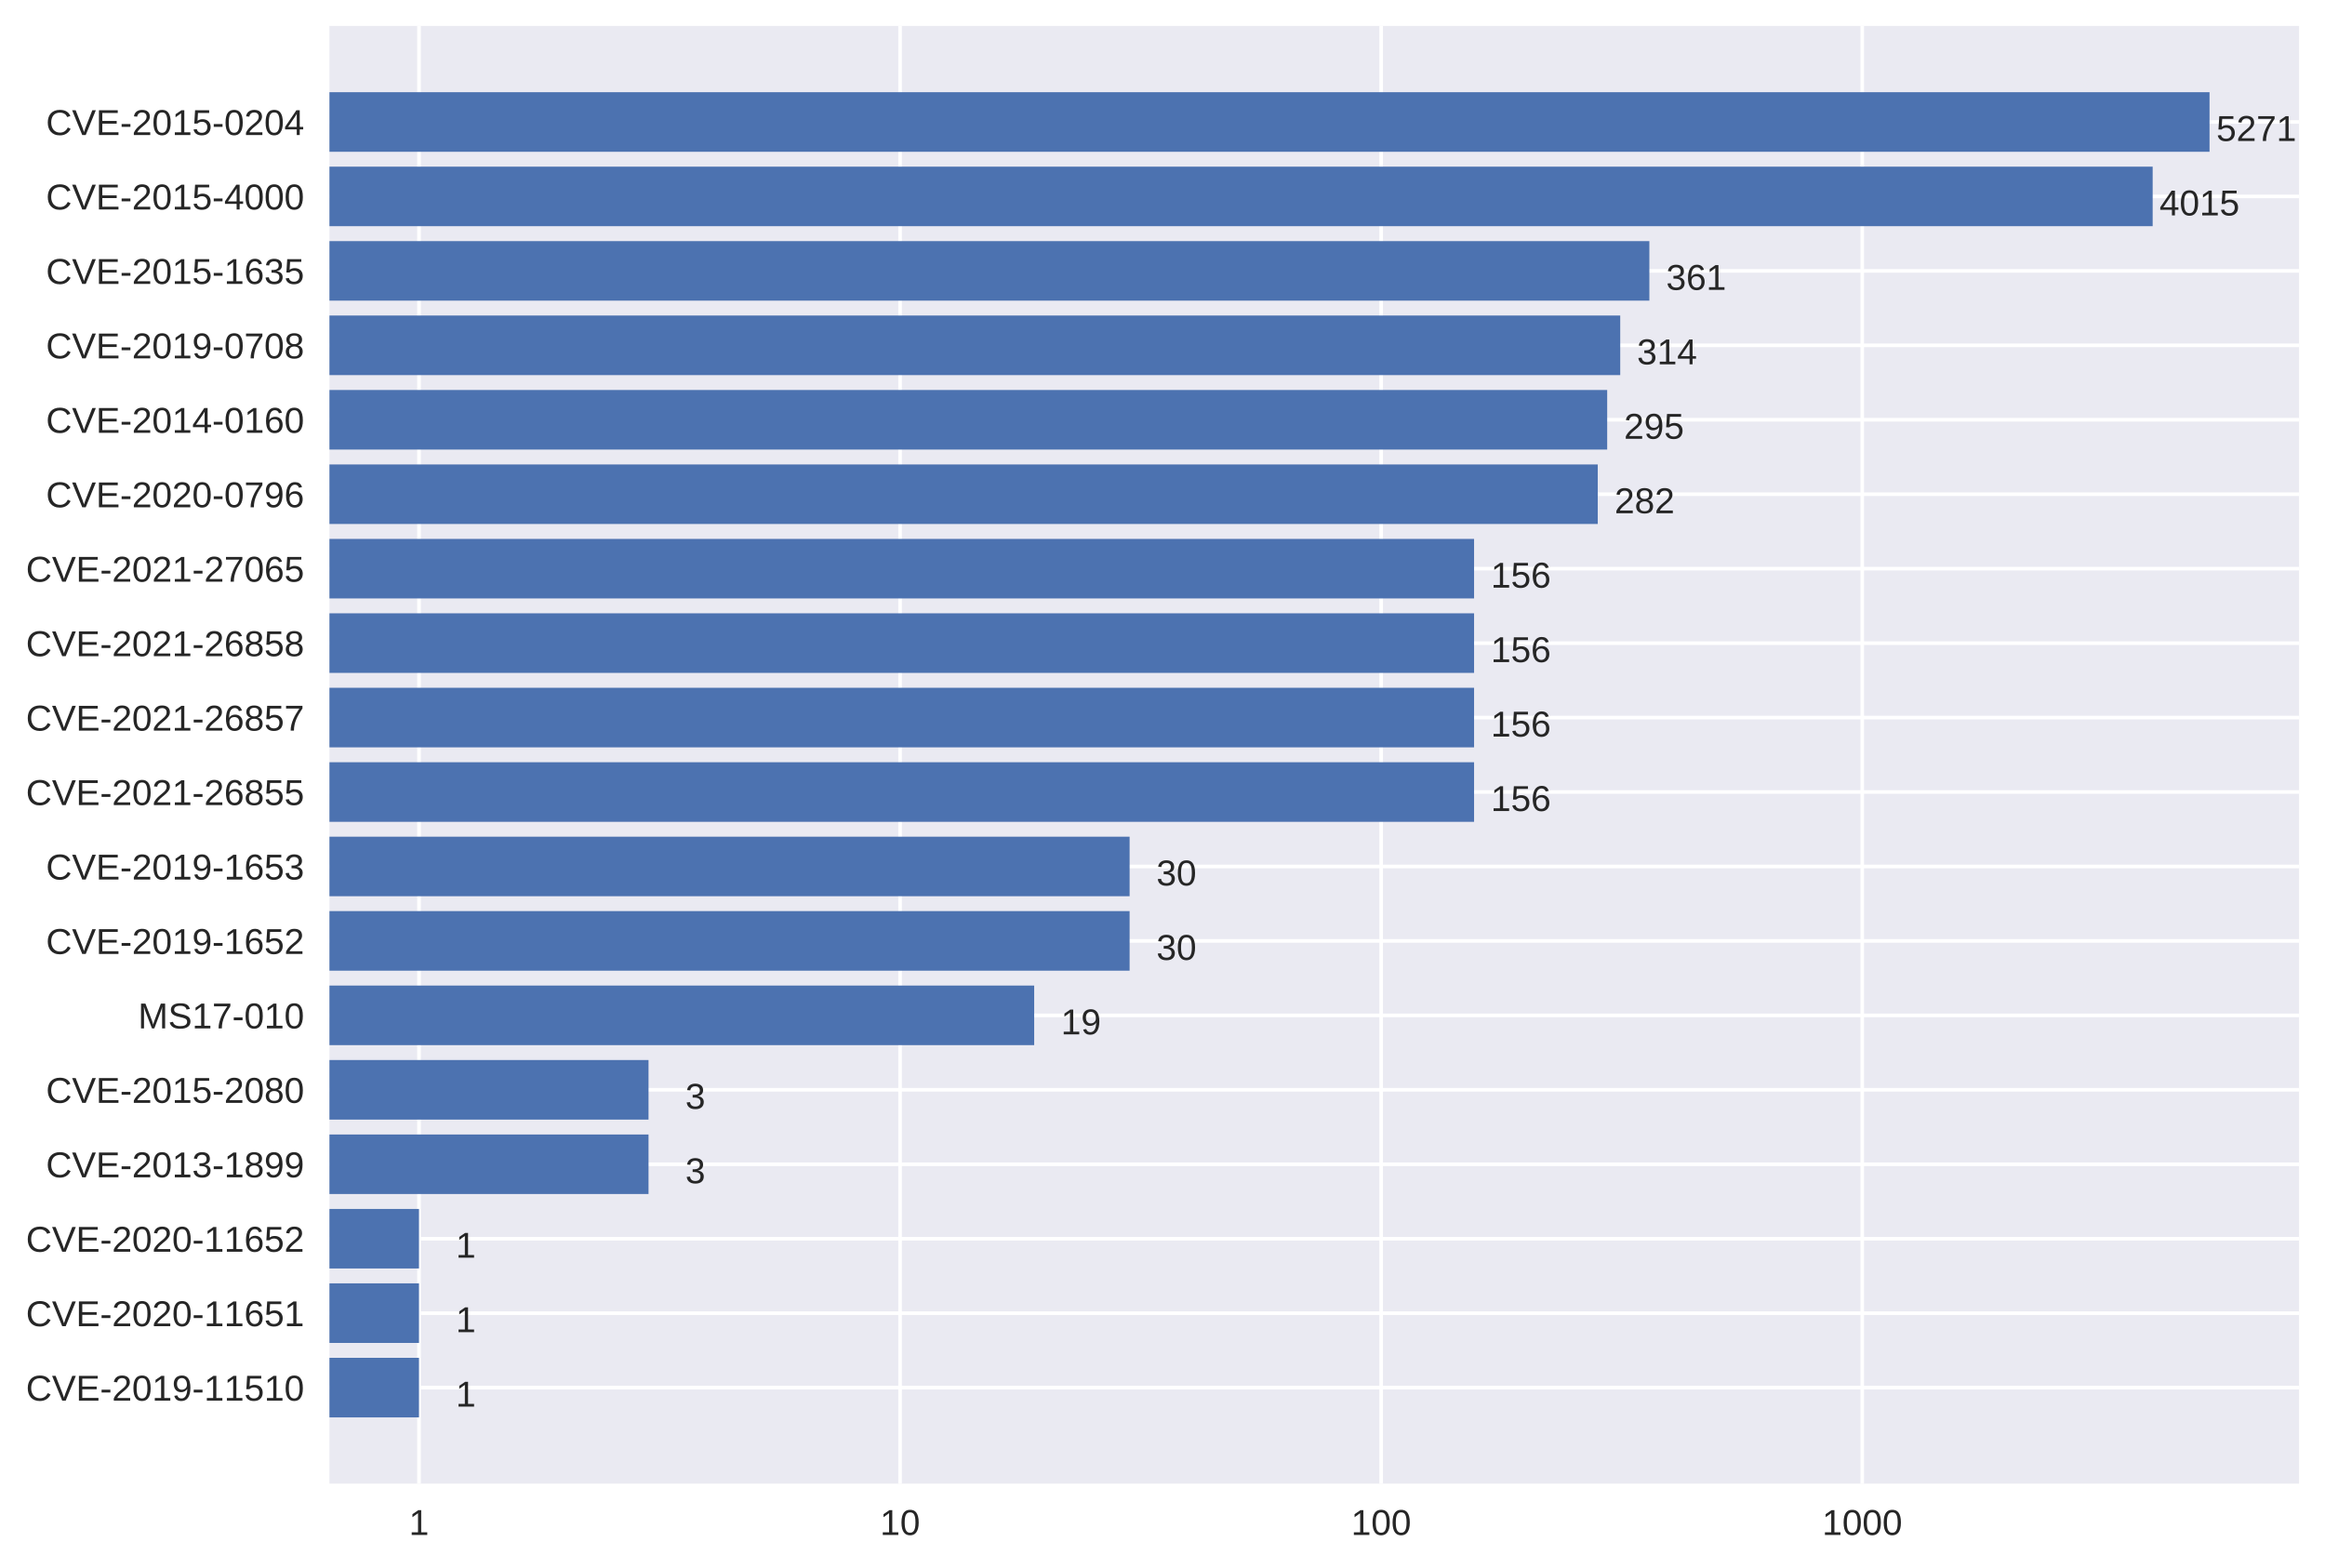 <?xml version="1.0" encoding="utf-8" standalone="no"?>
<!DOCTYPE svg PUBLIC "-//W3C//DTD SVG 1.1//EN"
  "http://www.w3.org/Graphics/SVG/1.1/DTD/svg11.dtd">
<!-- Created with matplotlib (https://matplotlib.org/) -->
<svg height="435.434pt" version="1.1" viewBox="0 0 645.51 435.434" width="645.51pt" xmlns="http://www.w3.org/2000/svg" xmlns:xlink="http://www.w3.org/1999/xlink">
 <defs>
  <style type="text/css">
*{stroke-linecap:butt;stroke-linejoin:round;}
  </style>
 </defs>
 <g id="figure_1">
  <g id="patch_1">
   <path d="M 0 435.434 
L 645.51 435.434 
L 645.51 0 
L 0 0 
z
" style="fill:#ffffff;"/>
  </g>
  <g id="axes_1">
   <g id="patch_2">
    <path d="M 91.47 411.912 
L 638.31 411.912 
L 638.31 7.2 
L 91.47 7.2 
z
" style="fill:#eaeaf2;"/>
   </g>
   <g id="matplotlib.axis_1">
    <g id="xtick_1">
     <g id="line2d_1">
      <path clip-path="url(#p247d344009)" d="M 116.327 411.912 
L 116.327 7.2 
" style="fill:none;stroke:#ffffff;stroke-linecap:round;"/>
     </g>
     <g id="line2d_2"/>
     <g id="text_1">
      <!-- 1 -->
      <defs>
       <path d="M 7.625 0 
L 7.625 7.469 
L 25.141 7.469 
L 25.141 60.406 
L 9.625 49.312 
L 9.625 57.625 
L 25.875 68.797 
L 33.984 68.797 
L 33.984 7.469 
L 50.734 7.469 
L 50.734 0 
z
" id="LiberationSans-49"/>
      </defs>
      <g style="fill:#262626;" transform="translate(113.546 426.159)scale(0.1 -0.1)">
       <use xlink:href="#LiberationSans-49"/>
      </g>
     </g>
    </g>
    <g id="xtick_2">
     <g id="line2d_3">
      <path clip-path="url(#p247d344009)" d="M 249.895 411.912 
L 249.895 7.2 
" style="fill:none;stroke:#ffffff;stroke-linecap:round;"/>
     </g>
     <g id="line2d_4"/>
     <g id="text_2">
      <!-- 10 -->
      <defs>
       <path d="M 51.703 34.422 
Q 51.703 24.516 49.828 17.75 
Q 47.953 10.984 44.703 6.812 
Q 41.453 2.641 37.062 0.828 
Q 32.672 -0.984 27.688 -0.984 
Q 22.656 -0.984 18.312 0.828 
Q 13.969 2.641 10.766 6.781 
Q 7.562 10.938 5.734 17.703 
Q 3.906 24.469 3.906 34.422 
Q 3.906 44.828 5.734 51.641 
Q 7.562 58.453 10.781 62.5 
Q 14.016 66.547 18.406 68.188 
Q 22.797 69.828 27.984 69.828 
Q 32.906 69.828 37.219 68.188 
Q 41.547 66.547 44.766 62.5 
Q 48 58.453 49.844 51.641 
Q 51.703 44.828 51.703 34.422 
z
M 42.781 34.422 
Q 42.781 42.625 41.797 48.062 
Q 40.828 53.516 38.922 56.766 
Q 37.016 60.016 34.25 61.359 
Q 31.5 62.703 27.984 62.703 
Q 24.266 62.703 21.438 61.328 
Q 18.609 59.969 16.672 56.719 
Q 14.75 53.469 13.766 48.016 
Q 12.797 42.578 12.797 34.422 
Q 12.797 26.516 13.797 21.094 
Q 14.797 15.672 16.719 12.375 
Q 18.656 9.078 21.438 7.641 
Q 24.219 6.203 27.781 6.203 
Q 31.25 6.203 34.031 7.641 
Q 36.812 9.078 38.734 12.375 
Q 40.672 15.672 41.719 21.094 
Q 42.781 26.516 42.781 34.422 
z
" id="LiberationSans-48"/>
      </defs>
      <g style="fill:#262626;" transform="translate(244.334 426.159)scale(0.1 -0.1)">
       <use xlink:href="#LiberationSans-49"/>
       <use x="55.615" xlink:href="#LiberationSans-48"/>
      </g>
     </g>
    </g>
    <g id="xtick_3">
     <g id="line2d_5">
      <path clip-path="url(#p247d344009)" d="M 383.463 411.912 
L 383.463 7.2 
" style="fill:none;stroke:#ffffff;stroke-linecap:round;"/>
     </g>
     <g id="line2d_6"/>
     <g id="text_3">
      <!-- 100 -->
      <g style="fill:#262626;" transform="translate(375.122 426.159)scale(0.1 -0.1)">
       <use xlink:href="#LiberationSans-49"/>
       <use x="55.615" xlink:href="#LiberationSans-48"/>
       <use x="111.23" xlink:href="#LiberationSans-48"/>
      </g>
     </g>
    </g>
    <g id="xtick_4">
     <g id="line2d_7">
      <path clip-path="url(#p247d344009)" d="M 517.032 411.912 
L 517.032 7.2 
" style="fill:none;stroke:#ffffff;stroke-linecap:round;"/>
     </g>
     <g id="line2d_8"/>
     <g id="text_4">
      <!-- 1000 -->
      <g style="fill:#262626;" transform="translate(505.91 426.159)scale(0.1 -0.1)">
       <use xlink:href="#LiberationSans-49"/>
       <use x="55.615" xlink:href="#LiberationSans-48"/>
       <use x="111.23" xlink:href="#LiberationSans-48"/>
       <use x="166.846" xlink:href="#LiberationSans-48"/>
      </g>
     </g>
    </g>
    <g id="xtick_5">
     <g id="line2d_9"/>
    </g>
    <g id="xtick_6">
     <g id="line2d_10"/>
    </g>
    <g id="xtick_7">
     <g id="line2d_11"/>
    </g>
    <g id="xtick_8">
     <g id="line2d_12"/>
    </g>
    <g id="xtick_9">
     <g id="line2d_13"/>
    </g>
    <g id="xtick_10">
     <g id="line2d_14"/>
    </g>
    <g id="xtick_11">
     <g id="line2d_15"/>
    </g>
    <g id="xtick_12">
     <g id="line2d_16"/>
    </g>
    <g id="xtick_13">
     <g id="line2d_17"/>
    </g>
    <g id="xtick_14">
     <g id="line2d_18"/>
    </g>
    <g id="xtick_15">
     <g id="line2d_19"/>
    </g>
    <g id="xtick_16">
     <g id="line2d_20"/>
    </g>
    <g id="xtick_17">
     <g id="line2d_21"/>
    </g>
    <g id="xtick_18">
     <g id="line2d_22"/>
    </g>
    <g id="xtick_19">
     <g id="line2d_23"/>
    </g>
    <g id="xtick_20">
     <g id="line2d_24"/>
    </g>
    <g id="xtick_21">
     <g id="line2d_25"/>
    </g>
    <g id="xtick_22">
     <g id="line2d_26"/>
    </g>
    <g id="xtick_23">
     <g id="line2d_27"/>
    </g>
    <g id="xtick_24">
     <g id="line2d_28"/>
    </g>
    <g id="xtick_25">
     <g id="line2d_29"/>
    </g>
    <g id="xtick_26">
     <g id="line2d_30"/>
    </g>
    <g id="xtick_27">
     <g id="line2d_31"/>
    </g>
    <g id="xtick_28">
     <g id="line2d_32"/>
    </g>
    <g id="xtick_29">
     <g id="line2d_33"/>
    </g>
    <g id="xtick_30">
     <g id="line2d_34"/>
    </g>
    <g id="xtick_31">
     <g id="line2d_35"/>
    </g>
    <g id="xtick_32">
     <g id="line2d_36"/>
    </g>
    <g id="xtick_33">
     <g id="line2d_37"/>
    </g>
    <g id="xtick_34">
     <g id="line2d_38"/>
    </g>
    <g id="xtick_35">
     <g id="line2d_39"/>
    </g>
    <g id="xtick_36">
     <g id="line2d_40"/>
    </g>
    <g id="xtick_37">
     <g id="line2d_41"/>
    </g>
    <g id="xtick_38">
     <g id="line2d_42"/>
    </g>
   </g>
   <g id="matplotlib.axis_2">
    <g id="ytick_1">
     <g id="line2d_43">
      <path clip-path="url(#p247d344009)" d="M 91.47 385.248 
L 638.31 385.248 
" style="fill:none;stroke:#ffffff;stroke-linecap:round;"/>
     </g>
     <g id="line2d_44"/>
     <g id="text_5">
      <!-- CVE-2019-11510 -->
      <defs>
       <path d="M 38.672 62.203 
Q 32.812 62.203 28.297 60.25 
Q 23.781 58.297 20.719 54.688 
Q 17.672 51.078 16.109 46 
Q 14.547 40.922 14.547 34.719 
Q 14.547 28.516 16.234 23.359 
Q 17.922 18.219 21.062 14.5 
Q 24.219 10.797 28.781 8.734 
Q 33.344 6.688 39.062 6.688 
Q 43.062 6.688 46.359 7.734 
Q 49.656 8.797 52.312 10.688 
Q 54.984 12.594 57.078 15.203 
Q 59.188 17.828 60.797 21 
L 68.406 17.188 
Q 66.547 13.328 63.812 10 
Q 61.078 6.688 57.391 4.25 
Q 53.719 1.812 49.047 0.406 
Q 44.391 -0.984 38.625 -0.984 
Q 30.281 -0.984 24 1.672 
Q 17.719 4.344 13.5 9.109 
Q 9.281 13.875 7.172 20.406 
Q 5.078 26.953 5.078 34.719 
Q 5.078 42.781 7.297 49.266 
Q 9.516 55.766 13.781 60.328 
Q 18.062 64.891 24.312 67.359 
Q 30.562 69.828 38.578 69.828 
Q 49.562 69.828 56.938 65.531 
Q 64.312 61.234 67.781 52.781 
L 58.938 49.859 
Q 57.953 52.297 56.297 54.516 
Q 54.641 56.734 52.141 58.438 
Q 49.656 60.156 46.312 61.172 
Q 42.969 62.203 38.672 62.203 
z
" id="LiberationSans-67"/>
       <path d="M 38.188 0 
L 28.516 0 
L 0.438 68.797 
L 10.25 68.797 
L 29.297 20.359 
Q 30.031 18.172 30.766 15.984 
Q 31.5 13.812 32.078 12.109 
Q 32.766 10.109 33.406 8.203 
Q 33.984 10.016 34.672 12.016 
Q 35.25 13.719 35.953 15.859 
Q 36.672 18.016 37.5 20.359 
L 56.453 68.797 
L 66.266 68.797 
z
" id="LiberationSans-86"/>
       <path d="M 8.203 0 
L 8.203 68.797 
L 60.406 68.797 
L 60.406 61.188 
L 17.531 61.188 
L 17.531 39.109 
L 57.469 39.109 
L 57.469 31.594 
L 17.531 31.594 
L 17.531 7.625 
L 62.406 7.625 
L 62.406 0 
z
" id="LiberationSans-69"/>
       <path d="M 4.438 22.656 
L 4.438 30.469 
L 28.859 30.469 
L 28.859 22.656 
z
" id="LiberationSans-45"/>
       <path d="M 5.031 0 
L 5.031 6.203 
Q 7.516 11.922 11.109 16.281 
Q 14.703 20.656 18.656 24.188 
Q 22.609 27.734 26.484 30.766 
Q 30.375 33.797 33.5 36.812 
Q 36.625 39.844 38.547 43.156 
Q 40.484 46.484 40.484 50.688 
Q 40.484 53.609 39.594 55.828 
Q 38.719 58.062 37.062 59.562 
Q 35.406 61.078 33.078 61.828 
Q 30.766 62.594 27.938 62.594 
Q 25.297 62.594 22.969 61.859 
Q 20.656 61.141 18.844 59.672 
Q 17.047 58.203 15.891 56.031 
Q 14.75 53.859 14.406 50.984 
L 5.422 51.812 
Q 5.859 55.516 7.469 58.781 
Q 9.078 62.062 11.906 64.531 
Q 14.75 67 18.719 68.406 
Q 22.703 69.828 27.938 69.828 
Q 33.062 69.828 37.062 68.609 
Q 41.062 67.391 43.812 64.984 
Q 46.578 62.594 48.047 59.078 
Q 49.516 55.562 49.516 50.984 
Q 49.516 47.516 48.266 44.391 
Q 47.016 41.266 44.938 38.422 
Q 42.875 35.594 40.141 32.953 
Q 37.406 30.328 34.422 27.812 
Q 31.453 25.297 28.422 22.828 
Q 25.391 20.359 22.719 17.859 
Q 20.062 15.375 17.969 12.812 
Q 15.875 10.25 14.703 7.469 
L 50.594 7.469 
L 50.594 0 
z
" id="LiberationSans-50"/>
       <path d="M 50.875 35.797 
Q 50.875 26.609 49.141 19.703 
Q 47.406 12.797 44.188 8.203 
Q 40.969 3.609 36.344 1.312 
Q 31.734 -0.984 25.984 -0.984 
Q 22.016 -0.984 18.844 -0.172 
Q 15.672 0.641 13.172 2.344 
Q 10.688 4.047 8.922 6.781 
Q 7.172 9.516 6.109 13.375 
L 14.5 14.703 
Q 15.875 10.25 18.781 8.172 
Q 21.688 6.109 26.125 6.109 
Q 29.688 6.109 32.641 7.781 
Q 35.594 9.469 37.672 12.844 
Q 39.75 16.219 40.922 21.297 
Q 42.094 26.375 42.188 33.203 
Q 41.156 30.906 39.375 29.094 
Q 37.594 27.297 35.328 26.047 
Q 33.062 24.812 30.422 24.141 
Q 27.781 23.484 25.094 23.484 
Q 20.406 23.484 16.625 25.172 
Q 12.844 26.859 10.203 29.875 
Q 7.562 32.906 6.125 37.172 
Q 4.688 41.453 4.688 46.688 
Q 4.688 52 6.219 56.297 
Q 7.766 60.594 10.688 63.594 
Q 13.625 66.609 17.891 68.219 
Q 22.172 69.828 27.594 69.828 
Q 39.062 69.828 44.969 61.328 
Q 50.875 52.828 50.875 35.797 
z
M 41.312 44.281 
Q 41.312 48.094 40.406 51.453 
Q 39.5 54.828 37.719 57.312 
Q 35.938 59.812 33.328 61.25 
Q 30.719 62.703 27.297 62.703 
Q 24.125 62.703 21.578 61.578 
Q 19.047 60.453 17.281 58.375 
Q 15.531 56.297 14.578 53.312 
Q 13.625 50.344 13.625 46.688 
Q 13.625 43.219 14.469 40.234 
Q 15.328 37.25 17.031 35.078 
Q 18.75 32.906 21.281 31.656 
Q 23.828 30.422 27.203 30.422 
Q 29.641 30.422 32.156 31.25 
Q 34.672 32.078 36.688 33.781 
Q 38.719 35.5 40.016 38.109 
Q 41.312 40.719 41.312 44.281 
z
" id="LiberationSans-57"/>
       <path d="M 51.422 22.406 
Q 51.422 17.234 49.859 12.938 
Q 48.297 8.641 45.219 5.531 
Q 42.141 2.438 37.578 0.719 
Q 33.016 -0.984 27 -0.984 
Q 21.578 -0.984 17.547 0.281 
Q 13.531 1.562 10.734 3.781 
Q 7.953 6 6.312 8.984 
Q 4.688 11.969 4 15.375 
L 12.891 16.406 
Q 13.422 14.453 14.391 12.625 
Q 15.375 10.797 17.062 9.344 
Q 18.75 7.906 21.219 7.047 
Q 23.688 6.203 27.203 6.203 
Q 30.609 6.203 33.391 7.25 
Q 36.188 8.297 38.156 10.344 
Q 40.141 12.406 41.203 15.375 
Q 42.281 18.359 42.281 22.219 
Q 42.281 25.391 41.25 28.047 
Q 40.234 30.719 38.328 32.641 
Q 36.422 34.578 33.656 35.641 
Q 30.906 36.719 27.391 36.719 
Q 25.203 36.719 23.344 36.328 
Q 21.484 35.938 19.891 35.25 
Q 18.312 34.578 17.016 33.672 
Q 15.719 32.766 14.594 31.781 
L 6 31.781 
L 8.297 68.797 
L 47.406 68.797 
L 47.406 61.328 
L 16.312 61.328 
L 14.984 39.5 
Q 17.328 41.312 20.844 42.594 
Q 24.359 43.891 29.203 43.891 
Q 34.328 43.891 38.422 42.328 
Q 42.531 40.766 45.406 37.906 
Q 48.297 35.062 49.859 31.109 
Q 51.422 27.156 51.422 22.406 
z
" id="LiberationSans-53"/>
      </defs>
      <g style="fill:#262626;" transform="translate(7.2 388.872)scale(0.1 -0.1)">
       <use xlink:href="#LiberationSans-67"/>
       <use x="72.217" xlink:href="#LiberationSans-86"/>
       <use x="138.916" xlink:href="#LiberationSans-69"/>
       <use x="205.615" xlink:href="#LiberationSans-45"/>
       <use x="238.916" xlink:href="#LiberationSans-50"/>
       <use x="294.531" xlink:href="#LiberationSans-48"/>
       <use x="350.146" xlink:href="#LiberationSans-49"/>
       <use x="405.762" xlink:href="#LiberationSans-57"/>
       <use x="461.377" xlink:href="#LiberationSans-45"/>
       <use x="494.678" xlink:href="#LiberationSans-49"/>
       <use x="550.293" xlink:href="#LiberationSans-49"/>
       <use x="605.908" xlink:href="#LiberationSans-53"/>
       <use x="661.523" xlink:href="#LiberationSans-49"/>
       <use x="717.139" xlink:href="#LiberationSans-48"/>
      </g>
     </g>
    </g>
    <g id="ytick_2">
     <g id="line2d_45">
      <path clip-path="url(#p247d344009)" d="M 91.47 364.578 
L 638.31 364.578 
" style="fill:none;stroke:#ffffff;stroke-linecap:round;"/>
     </g>
     <g id="line2d_46"/>
     <g id="text_6">
      <!-- CVE-2020-11651 -->
      <defs>
       <path d="M 51.219 22.516 
Q 51.219 17.328 49.781 13 
Q 48.344 8.688 45.531 5.578 
Q 42.719 2.484 38.562 0.75 
Q 34.422 -0.984 29 -0.984 
Q 23 -0.984 18.5 1.312 
Q 14.016 3.609 11.031 7.922 
Q 8.062 12.25 6.562 18.531 
Q 5.078 24.812 5.078 32.812 
Q 5.078 42 6.766 48.922 
Q 8.453 55.859 11.625 60.5 
Q 14.797 65.141 19.359 67.484 
Q 23.922 69.828 29.688 69.828 
Q 33.203 69.828 36.281 69.094 
Q 39.359 68.359 41.875 66.719 
Q 44.391 65.094 46.281 62.406 
Q 48.188 59.719 49.312 55.812 
L 40.922 54.297 
Q 39.547 58.734 36.547 60.719 
Q 33.547 62.703 29.594 62.703 
Q 25.984 62.703 23.047 60.984 
Q 20.125 59.281 18.062 55.875 
Q 16.016 52.484 14.906 47.359 
Q 13.812 42.234 13.812 35.406 
Q 16.219 39.844 20.562 42.156 
Q 24.906 44.484 30.516 44.484 
Q 35.203 44.484 39.016 42.969 
Q 42.828 41.453 45.531 38.594 
Q 48.25 35.75 49.734 31.672 
Q 51.219 27.594 51.219 22.516 
z
M 42.281 22.125 
Q 42.281 25.688 41.406 28.562 
Q 40.531 31.453 38.766 33.469 
Q 37.016 35.5 34.422 36.594 
Q 31.844 37.703 28.422 37.703 
Q 26.031 37.703 23.578 36.984 
Q 21.141 36.281 19.156 34.688 
Q 17.188 33.109 15.938 30.516 
Q 14.703 27.938 14.703 24.219 
Q 14.703 20.406 15.672 17.109 
Q 16.656 13.812 18.484 11.375 
Q 20.312 8.938 22.891 7.516 
Q 25.484 6.109 28.719 6.109 
Q 31.891 6.109 34.406 7.203 
Q 36.922 8.297 38.672 10.375 
Q 40.438 12.453 41.359 15.422 
Q 42.281 18.406 42.281 22.125 
z
" id="LiberationSans-54"/>
      </defs>
      <g style="fill:#262626;" transform="translate(7.2 368.202)scale(0.1 -0.1)">
       <use xlink:href="#LiberationSans-67"/>
       <use x="72.217" xlink:href="#LiberationSans-86"/>
       <use x="138.916" xlink:href="#LiberationSans-69"/>
       <use x="205.615" xlink:href="#LiberationSans-45"/>
       <use x="238.916" xlink:href="#LiberationSans-50"/>
       <use x="294.531" xlink:href="#LiberationSans-48"/>
       <use x="350.146" xlink:href="#LiberationSans-50"/>
       <use x="405.762" xlink:href="#LiberationSans-48"/>
       <use x="461.377" xlink:href="#LiberationSans-45"/>
       <use x="494.678" xlink:href="#LiberationSans-49"/>
       <use x="550.293" xlink:href="#LiberationSans-49"/>
       <use x="605.908" xlink:href="#LiberationSans-54"/>
       <use x="661.523" xlink:href="#LiberationSans-53"/>
       <use x="717.139" xlink:href="#LiberationSans-49"/>
      </g>
     </g>
    </g>
    <g id="ytick_3">
     <g id="line2d_47">
      <path clip-path="url(#p247d344009)" d="M 91.47 343.909 
L 638.31 343.909 
" style="fill:none;stroke:#ffffff;stroke-linecap:round;"/>
     </g>
     <g id="line2d_48"/>
     <g id="text_7">
      <!-- CVE-2020-11652 -->
      <g style="fill:#262626;" transform="translate(7.2 347.532)scale(0.1 -0.1)">
       <use xlink:href="#LiberationSans-67"/>
       <use x="72.217" xlink:href="#LiberationSans-86"/>
       <use x="138.916" xlink:href="#LiberationSans-69"/>
       <use x="205.615" xlink:href="#LiberationSans-45"/>
       <use x="238.916" xlink:href="#LiberationSans-50"/>
       <use x="294.531" xlink:href="#LiberationSans-48"/>
       <use x="350.146" xlink:href="#LiberationSans-50"/>
       <use x="405.762" xlink:href="#LiberationSans-48"/>
       <use x="461.377" xlink:href="#LiberationSans-45"/>
       <use x="494.678" xlink:href="#LiberationSans-49"/>
       <use x="550.293" xlink:href="#LiberationSans-49"/>
       <use x="605.908" xlink:href="#LiberationSans-54"/>
       <use x="661.523" xlink:href="#LiberationSans-53"/>
       <use x="717.139" xlink:href="#LiberationSans-50"/>
      </g>
     </g>
    </g>
    <g id="ytick_4">
     <g id="line2d_49">
      <path clip-path="url(#p247d344009)" d="M 91.47 323.239 
L 638.31 323.239 
" style="fill:none;stroke:#ffffff;stroke-linecap:round;"/>
     </g>
     <g id="line2d_50"/>
     <g id="text_8">
      <!-- CVE-2013-1899 -->
      <defs>
       <path d="M 51.219 19 
Q 51.219 14.266 49.672 10.547 
Q 48.141 6.844 45.188 4.266 
Q 42.234 1.703 37.859 0.359 
Q 33.5 -0.984 27.875 -0.984 
Q 21.484 -0.984 17.109 0.609 
Q 12.75 2.203 9.906 4.812 
Q 7.078 7.422 5.656 10.766 
Q 4.25 14.109 3.812 17.672 
L 12.891 18.5 
Q 13.281 15.766 14.328 13.516 
Q 15.375 11.281 17.188 9.672 
Q 19 8.062 21.625 7.172 
Q 24.266 6.297 27.875 6.297 
Q 34.516 6.297 38.297 9.562 
Q 42.094 12.844 42.094 19.281 
Q 42.094 23.094 40.406 25.406 
Q 38.719 27.734 36.203 29.031 
Q 33.688 30.328 30.734 30.766 
Q 27.781 31.203 25.297 31.203 
L 20.312 31.203 
L 20.312 38.812 
L 25.094 38.812 
Q 27.594 38.812 30.266 39.328 
Q 32.953 39.844 35.172 41.188 
Q 37.406 42.531 38.844 44.828 
Q 40.281 47.125 40.281 50.688 
Q 40.281 56.203 37.031 59.391 
Q 33.797 62.594 27.391 62.594 
Q 21.578 62.594 17.984 59.609 
Q 14.406 56.641 13.812 51.219 
L 4.984 51.906 
Q 5.516 56.453 7.469 59.812 
Q 9.422 63.188 12.422 65.406 
Q 15.438 67.625 19.281 68.719 
Q 23.141 69.828 27.484 69.828 
Q 33.25 69.828 37.391 68.375 
Q 41.547 66.938 44.188 64.469 
Q 46.828 62.016 48.062 58.688 
Q 49.312 55.375 49.312 51.609 
Q 49.312 48.578 48.484 45.938 
Q 47.656 43.312 45.891 41.203 
Q 44.141 39.109 41.422 37.594 
Q 38.719 36.078 34.906 35.297 
L 34.906 35.109 
Q 39.062 34.672 42.141 33.219 
Q 45.219 31.781 47.219 29.625 
Q 49.219 27.484 50.219 24.75 
Q 51.219 22.016 51.219 19 
z
" id="LiberationSans-51"/>
       <path d="M 51.266 19.188 
Q 51.266 14.797 49.875 11.109 
Q 48.484 7.422 45.625 4.734 
Q 42.781 2.047 38.328 0.531 
Q 33.891 -0.984 27.828 -0.984 
Q 21.781 -0.984 17.359 0.531 
Q 12.938 2.047 10.031 4.703 
Q 7.125 7.375 5.734 11.062 
Q 4.344 14.75 4.344 19.094 
Q 4.344 22.859 5.484 25.781 
Q 6.641 28.719 8.562 30.828 
Q 10.5 32.953 12.969 34.25 
Q 15.438 35.547 18.062 35.984 
L 18.062 36.188 
Q 15.188 36.859 12.906 38.375 
Q 10.641 39.891 9.094 42.016 
Q 7.562 44.141 6.75 46.719 
Q 5.953 49.312 5.953 52.203 
Q 5.953 55.812 7.344 59 
Q 8.734 62.203 11.469 64.625 
Q 14.203 67.047 18.25 68.438 
Q 22.312 69.828 27.641 69.828 
Q 33.25 69.828 37.375 68.406 
Q 41.5 67 44.203 64.578 
Q 46.922 62.156 48.234 58.938 
Q 49.562 55.719 49.562 52.094 
Q 49.562 49.266 48.75 46.672 
Q 47.953 44.094 46.406 41.969 
Q 44.875 39.844 42.594 38.344 
Q 40.328 36.859 37.359 36.281 
L 37.359 36.078 
Q 40.328 35.594 42.859 34.297 
Q 45.406 33.016 47.266 30.891 
Q 49.125 28.766 50.188 25.828 
Q 51.266 22.906 51.266 19.188 
z
M 40.438 51.609 
Q 40.438 54.203 39.766 56.344 
Q 39.109 58.5 37.594 60.031 
Q 36.078 61.578 33.641 62.422 
Q 31.203 63.281 27.641 63.281 
Q 24.172 63.281 21.781 62.422 
Q 19.391 61.578 17.844 60.031 
Q 16.312 58.5 15.625 56.344 
Q 14.938 54.203 14.938 51.609 
Q 14.938 49.562 15.469 47.406 
Q 16.016 45.266 17.422 43.5 
Q 18.844 41.75 21.328 40.625 
Q 23.828 39.5 27.734 39.5 
Q 31.891 39.5 34.406 40.625 
Q 36.922 41.75 38.25 43.5 
Q 39.594 45.266 40.016 47.406 
Q 40.438 49.562 40.438 51.609 
z
M 42.141 20.016 
Q 42.141 22.516 41.453 24.828 
Q 40.766 27.156 39.109 28.938 
Q 37.453 30.719 34.641 31.812 
Q 31.844 32.906 27.641 32.906 
Q 23.781 32.906 21.062 31.812 
Q 18.359 30.719 16.672 28.906 
Q 14.984 27.094 14.203 24.719 
Q 13.422 22.359 13.422 19.828 
Q 13.422 16.656 14.203 14.031 
Q 14.984 11.422 16.688 9.547 
Q 18.406 7.672 21.188 6.641 
Q 23.969 5.609 27.938 5.609 
Q 31.938 5.609 34.672 6.641 
Q 37.406 7.672 39.062 9.547 
Q 40.719 11.422 41.422 14.078 
Q 42.141 16.75 42.141 20.016 
z
" id="LiberationSans-56"/>
      </defs>
      <g style="fill:#262626;" transform="translate(12.761 326.863)scale(0.1 -0.1)">
       <use xlink:href="#LiberationSans-67"/>
       <use x="72.217" xlink:href="#LiberationSans-86"/>
       <use x="138.916" xlink:href="#LiberationSans-69"/>
       <use x="205.615" xlink:href="#LiberationSans-45"/>
       <use x="238.916" xlink:href="#LiberationSans-50"/>
       <use x="294.531" xlink:href="#LiberationSans-48"/>
       <use x="350.146" xlink:href="#LiberationSans-49"/>
       <use x="405.762" xlink:href="#LiberationSans-51"/>
       <use x="461.377" xlink:href="#LiberationSans-45"/>
       <use x="494.678" xlink:href="#LiberationSans-49"/>
       <use x="550.293" xlink:href="#LiberationSans-56"/>
       <use x="605.908" xlink:href="#LiberationSans-57"/>
       <use x="661.523" xlink:href="#LiberationSans-57"/>
      </g>
     </g>
    </g>
    <g id="ytick_5">
     <g id="line2d_51">
      <path clip-path="url(#p247d344009)" d="M 91.47 302.569 
L 638.31 302.569 
" style="fill:none;stroke:#ffffff;stroke-linecap:round;"/>
     </g>
     <g id="line2d_52"/>
     <g id="text_9">
      <!-- CVE-2015-2080 -->
      <g style="fill:#262626;" transform="translate(12.761 306.193)scale(0.1 -0.1)">
       <use xlink:href="#LiberationSans-67"/>
       <use x="72.217" xlink:href="#LiberationSans-86"/>
       <use x="138.916" xlink:href="#LiberationSans-69"/>
       <use x="205.615" xlink:href="#LiberationSans-45"/>
       <use x="238.916" xlink:href="#LiberationSans-50"/>
       <use x="294.531" xlink:href="#LiberationSans-48"/>
       <use x="350.146" xlink:href="#LiberationSans-49"/>
       <use x="405.762" xlink:href="#LiberationSans-53"/>
       <use x="461.377" xlink:href="#LiberationSans-45"/>
       <use x="494.678" xlink:href="#LiberationSans-50"/>
       <use x="550.293" xlink:href="#LiberationSans-48"/>
       <use x="605.908" xlink:href="#LiberationSans-56"/>
       <use x="661.523" xlink:href="#LiberationSans-48"/>
      </g>
     </g>
    </g>
    <g id="ytick_6">
     <g id="line2d_53">
      <path clip-path="url(#p247d344009)" d="M 91.47 281.9 
L 638.31 281.9 
" style="fill:none;stroke:#ffffff;stroke-linecap:round;"/>
     </g>
     <g id="line2d_54"/>
     <g id="text_10">
      <!-- MS17-010 -->
      <defs>
       <path d="M 66.703 0 
L 66.703 45.906 
Q 66.703 48.391 66.75 50.969 
Q 66.797 53.562 66.891 55.719 
Q 67 58.203 67.141 60.547 
Q 66.453 58.062 65.719 55.609 
Q 65.094 53.516 64.328 51.141 
Q 63.578 48.781 62.844 46.875 
L 45.062 0 
L 38.531 0 
L 20.516 46.875 
Q 20.219 47.609 19.891 48.578 
Q 19.578 49.562 19.203 50.656 
Q 18.844 51.766 18.469 52.906 
Q 18.109 54.047 17.781 55.172 
Q 16.938 57.766 16.156 60.547 
Q 16.219 57.812 16.312 55.125 
Q 16.406 52.828 16.453 50.312 
Q 16.5 47.797 16.5 45.906 
L 16.5 0 
L 8.203 0 
L 8.203 68.797 
L 20.453 68.797 
L 38.766 21.094 
Q 39.109 20.125 39.594 18.578 
Q 40.094 17.047 40.531 15.422 
Q 40.969 13.812 41.328 12.375 
Q 41.703 10.938 41.844 10.156 
Q 42 10.938 42.391 12.406 
Q 42.781 13.875 43.281 15.484 
Q 43.797 17.094 44.281 18.609 
Q 44.781 20.125 45.172 21.094 
L 63.141 68.797 
L 75.094 68.797 
L 75.094 0 
z
" id="LiberationSans-77"/>
       <path d="M 62.109 19 
Q 62.109 14.656 60.422 10.984 
Q 58.734 7.328 55.219 4.656 
Q 51.703 2 46.359 0.5 
Q 41.016 -0.984 33.688 -0.984 
Q 20.844 -0.984 13.672 3.516 
Q 6.5 8.016 4.547 16.5 
L 13.578 18.312 
Q 14.266 15.625 15.672 13.422 
Q 17.094 11.234 19.5 9.641 
Q 21.922 8.062 25.484 7.172 
Q 29.047 6.297 34.031 6.297 
Q 38.188 6.297 41.656 7 
Q 45.125 7.719 47.609 9.172 
Q 50.094 10.641 51.484 12.953 
Q 52.875 15.281 52.875 18.5 
Q 52.875 21.875 51.344 23.969 
Q 49.812 26.078 47.016 27.438 
Q 44.234 28.812 40.375 29.734 
Q 36.531 30.672 31.844 31.734 
Q 28.953 32.375 26.047 33.125 
Q 23.141 33.891 20.484 34.938 
Q 17.828 35.984 15.484 37.391 
Q 13.141 38.812 11.422 40.797 
Q 9.719 42.781 8.734 45.391 
Q 7.766 48 7.766 51.422 
Q 7.766 56.297 9.734 59.781 
Q 11.719 63.281 15.234 65.531 
Q 18.75 67.781 23.531 68.797 
Q 28.328 69.828 33.891 69.828 
Q 40.281 69.828 44.812 68.828 
Q 49.359 67.828 52.484 65.812 
Q 55.609 63.812 57.484 60.859 
Q 59.375 57.906 60.5 54 
L 51.312 52.391 
Q 50.641 54.891 49.344 56.844 
Q 48.047 58.797 45.938 60.109 
Q 43.844 61.422 40.844 62.109 
Q 37.844 62.797 33.797 62.797 
Q 29 62.797 25.75 61.938 
Q 22.516 61.078 20.531 59.609 
Q 18.562 58.156 17.703 56.172 
Q 16.844 54.203 16.844 51.906 
Q 16.844 48.828 18.375 46.844 
Q 19.922 44.875 22.562 43.547 
Q 25.203 42.234 28.656 41.359 
Q 32.125 40.484 36.031 39.594 
Q 39.203 38.875 42.359 38.109 
Q 45.516 37.359 48.391 36.297 
Q 51.266 35.25 53.781 33.828 
Q 56.297 32.422 58.156 30.375 
Q 60.016 28.328 61.062 25.531 
Q 62.109 22.75 62.109 19 
z
" id="LiberationSans-83"/>
       <path d="M 50.594 61.672 
Q 45.406 53.766 41.062 46.453 
Q 36.719 39.156 33.594 31.75 
Q 30.469 24.359 28.734 16.578 
Q 27 8.797 27 0 
L 17.828 0 
Q 17.828 8.25 19.781 16.188 
Q 21.734 24.125 25.047 31.766 
Q 28.375 39.406 32.766 46.781 
Q 37.156 54.156 42.094 61.328 
L 5.125 61.328 
L 5.125 68.797 
L 50.594 68.797 
z
" id="LiberationSans-55"/>
      </defs>
      <g style="fill:#262626;" transform="translate(38.336 285.523)scale(0.1 -0.1)">
       <use xlink:href="#LiberationSans-77"/>
       <use x="83.301" xlink:href="#LiberationSans-83"/>
       <use x="150" xlink:href="#LiberationSans-49"/>
       <use x="205.615" xlink:href="#LiberationSans-55"/>
       <use x="261.23" xlink:href="#LiberationSans-45"/>
       <use x="294.531" xlink:href="#LiberationSans-48"/>
       <use x="350.146" xlink:href="#LiberationSans-49"/>
       <use x="405.762" xlink:href="#LiberationSans-48"/>
      </g>
     </g>
    </g>
    <g id="ytick_7">
     <g id="line2d_55">
      <path clip-path="url(#p247d344009)" d="M 91.47 261.23 
L 638.31 261.23 
" style="fill:none;stroke:#ffffff;stroke-linecap:round;"/>
     </g>
     <g id="line2d_56"/>
     <g id="text_11">
      <!-- CVE-2019-1652 -->
      <g style="fill:#262626;" transform="translate(12.761 264.854)scale(0.1 -0.1)">
       <use xlink:href="#LiberationSans-67"/>
       <use x="72.217" xlink:href="#LiberationSans-86"/>
       <use x="138.916" xlink:href="#LiberationSans-69"/>
       <use x="205.615" xlink:href="#LiberationSans-45"/>
       <use x="238.916" xlink:href="#LiberationSans-50"/>
       <use x="294.531" xlink:href="#LiberationSans-48"/>
       <use x="350.146" xlink:href="#LiberationSans-49"/>
       <use x="405.762" xlink:href="#LiberationSans-57"/>
       <use x="461.377" xlink:href="#LiberationSans-45"/>
       <use x="494.678" xlink:href="#LiberationSans-49"/>
       <use x="550.293" xlink:href="#LiberationSans-54"/>
       <use x="605.908" xlink:href="#LiberationSans-53"/>
       <use x="661.523" xlink:href="#LiberationSans-50"/>
      </g>
     </g>
    </g>
    <g id="ytick_8">
     <g id="line2d_57">
      <path clip-path="url(#p247d344009)" d="M 91.47 240.56 
L 638.31 240.56 
" style="fill:none;stroke:#ffffff;stroke-linecap:round;"/>
     </g>
     <g id="line2d_58"/>
     <g id="text_12">
      <!-- CVE-2019-1653 -->
      <g style="fill:#262626;" transform="translate(12.761 244.184)scale(0.1 -0.1)">
       <use xlink:href="#LiberationSans-67"/>
       <use x="72.217" xlink:href="#LiberationSans-86"/>
       <use x="138.916" xlink:href="#LiberationSans-69"/>
       <use x="205.615" xlink:href="#LiberationSans-45"/>
       <use x="238.916" xlink:href="#LiberationSans-50"/>
       <use x="294.531" xlink:href="#LiberationSans-48"/>
       <use x="350.146" xlink:href="#LiberationSans-49"/>
       <use x="405.762" xlink:href="#LiberationSans-57"/>
       <use x="461.377" xlink:href="#LiberationSans-45"/>
       <use x="494.678" xlink:href="#LiberationSans-49"/>
       <use x="550.293" xlink:href="#LiberationSans-54"/>
       <use x="605.908" xlink:href="#LiberationSans-53"/>
       <use x="661.523" xlink:href="#LiberationSans-51"/>
      </g>
     </g>
    </g>
    <g id="ytick_9">
     <g id="line2d_59">
      <path clip-path="url(#p247d344009)" d="M 91.47 219.891 
L 638.31 219.891 
" style="fill:none;stroke:#ffffff;stroke-linecap:round;"/>
     </g>
     <g id="line2d_60"/>
     <g id="text_13">
      <!-- CVE-2021-26855 -->
      <g style="fill:#262626;" transform="translate(7.2 223.514)scale(0.1 -0.1)">
       <use xlink:href="#LiberationSans-67"/>
       <use x="72.217" xlink:href="#LiberationSans-86"/>
       <use x="138.916" xlink:href="#LiberationSans-69"/>
       <use x="205.615" xlink:href="#LiberationSans-45"/>
       <use x="238.916" xlink:href="#LiberationSans-50"/>
       <use x="294.531" xlink:href="#LiberationSans-48"/>
       <use x="350.146" xlink:href="#LiberationSans-50"/>
       <use x="405.762" xlink:href="#LiberationSans-49"/>
       <use x="461.377" xlink:href="#LiberationSans-45"/>
       <use x="494.678" xlink:href="#LiberationSans-50"/>
       <use x="550.293" xlink:href="#LiberationSans-54"/>
       <use x="605.908" xlink:href="#LiberationSans-56"/>
       <use x="661.523" xlink:href="#LiberationSans-53"/>
       <use x="717.139" xlink:href="#LiberationSans-53"/>
      </g>
     </g>
    </g>
    <g id="ytick_10">
     <g id="line2d_61">
      <path clip-path="url(#p247d344009)" d="M 91.47 199.221 
L 638.31 199.221 
" style="fill:none;stroke:#ffffff;stroke-linecap:round;"/>
     </g>
     <g id="line2d_62"/>
     <g id="text_14">
      <!-- CVE-2021-26857 -->
      <g style="fill:#262626;" transform="translate(7.2 202.845)scale(0.1 -0.1)">
       <use xlink:href="#LiberationSans-67"/>
       <use x="72.217" xlink:href="#LiberationSans-86"/>
       <use x="138.916" xlink:href="#LiberationSans-69"/>
       <use x="205.615" xlink:href="#LiberationSans-45"/>
       <use x="238.916" xlink:href="#LiberationSans-50"/>
       <use x="294.531" xlink:href="#LiberationSans-48"/>
       <use x="350.146" xlink:href="#LiberationSans-50"/>
       <use x="405.762" xlink:href="#LiberationSans-49"/>
       <use x="461.377" xlink:href="#LiberationSans-45"/>
       <use x="494.678" xlink:href="#LiberationSans-50"/>
       <use x="550.293" xlink:href="#LiberationSans-54"/>
       <use x="605.908" xlink:href="#LiberationSans-56"/>
       <use x="661.523" xlink:href="#LiberationSans-53"/>
       <use x="717.139" xlink:href="#LiberationSans-55"/>
      </g>
     </g>
    </g>
    <g id="ytick_11">
     <g id="line2d_63">
      <path clip-path="url(#p247d344009)" d="M 91.47 178.552 
L 638.31 178.552 
" style="fill:none;stroke:#ffffff;stroke-linecap:round;"/>
     </g>
     <g id="line2d_64"/>
     <g id="text_15">
      <!-- CVE-2021-26858 -->
      <g style="fill:#262626;" transform="translate(7.2 182.175)scale(0.1 -0.1)">
       <use xlink:href="#LiberationSans-67"/>
       <use x="72.217" xlink:href="#LiberationSans-86"/>
       <use x="138.916" xlink:href="#LiberationSans-69"/>
       <use x="205.615" xlink:href="#LiberationSans-45"/>
       <use x="238.916" xlink:href="#LiberationSans-50"/>
       <use x="294.531" xlink:href="#LiberationSans-48"/>
       <use x="350.146" xlink:href="#LiberationSans-50"/>
       <use x="405.762" xlink:href="#LiberationSans-49"/>
       <use x="461.377" xlink:href="#LiberationSans-45"/>
       <use x="494.678" xlink:href="#LiberationSans-50"/>
       <use x="550.293" xlink:href="#LiberationSans-54"/>
       <use x="605.908" xlink:href="#LiberationSans-56"/>
       <use x="661.523" xlink:href="#LiberationSans-53"/>
       <use x="717.139" xlink:href="#LiberationSans-56"/>
      </g>
     </g>
    </g>
    <g id="ytick_12">
     <g id="line2d_65">
      <path clip-path="url(#p247d344009)" d="M 91.47 157.882 
L 638.31 157.882 
" style="fill:none;stroke:#ffffff;stroke-linecap:round;"/>
     </g>
     <g id="line2d_66"/>
     <g id="text_16">
      <!-- CVE-2021-27065 -->
      <g style="fill:#262626;" transform="translate(7.2 161.505)scale(0.1 -0.1)">
       <use xlink:href="#LiberationSans-67"/>
       <use x="72.217" xlink:href="#LiberationSans-86"/>
       <use x="138.916" xlink:href="#LiberationSans-69"/>
       <use x="205.615" xlink:href="#LiberationSans-45"/>
       <use x="238.916" xlink:href="#LiberationSans-50"/>
       <use x="294.531" xlink:href="#LiberationSans-48"/>
       <use x="350.146" xlink:href="#LiberationSans-50"/>
       <use x="405.762" xlink:href="#LiberationSans-49"/>
       <use x="461.377" xlink:href="#LiberationSans-45"/>
       <use x="494.678" xlink:href="#LiberationSans-50"/>
       <use x="550.293" xlink:href="#LiberationSans-55"/>
       <use x="605.908" xlink:href="#LiberationSans-48"/>
       <use x="661.523" xlink:href="#LiberationSans-54"/>
       <use x="717.139" xlink:href="#LiberationSans-53"/>
      </g>
     </g>
    </g>
    <g id="ytick_13">
     <g id="line2d_67">
      <path clip-path="url(#p247d344009)" d="M 91.47 137.212 
L 638.31 137.212 
" style="fill:none;stroke:#ffffff;stroke-linecap:round;"/>
     </g>
     <g id="line2d_68"/>
     <g id="text_17">
      <!-- CVE-2020-0796 -->
      <g style="fill:#262626;" transform="translate(12.761 140.836)scale(0.1 -0.1)">
       <use xlink:href="#LiberationSans-67"/>
       <use x="72.217" xlink:href="#LiberationSans-86"/>
       <use x="138.916" xlink:href="#LiberationSans-69"/>
       <use x="205.615" xlink:href="#LiberationSans-45"/>
       <use x="238.916" xlink:href="#LiberationSans-50"/>
       <use x="294.531" xlink:href="#LiberationSans-48"/>
       <use x="350.146" xlink:href="#LiberationSans-50"/>
       <use x="405.762" xlink:href="#LiberationSans-48"/>
       <use x="461.377" xlink:href="#LiberationSans-45"/>
       <use x="494.678" xlink:href="#LiberationSans-48"/>
       <use x="550.293" xlink:href="#LiberationSans-55"/>
       <use x="605.908" xlink:href="#LiberationSans-57"/>
       <use x="661.523" xlink:href="#LiberationSans-54"/>
      </g>
     </g>
    </g>
    <g id="ytick_14">
     <g id="line2d_69">
      <path clip-path="url(#p247d344009)" d="M 91.47 116.543 
L 638.31 116.543 
" style="fill:none;stroke:#ffffff;stroke-linecap:round;"/>
     </g>
     <g id="line2d_70"/>
     <g id="text_18">
      <!-- CVE-2014-0160 -->
      <defs>
       <path d="M 43.016 15.578 
L 43.016 0 
L 34.719 0 
L 34.719 15.578 
L 2.297 15.578 
L 2.297 22.406 
L 33.797 68.797 
L 43.016 68.797 
L 43.016 22.516 
L 52.688 22.516 
L 52.688 15.578 
z
M 34.719 58.891 
Q 34.625 58.641 34.234 57.938 
Q 33.844 57.234 33.344 56.344 
Q 32.859 55.469 32.344 54.562 
Q 31.844 53.656 31.453 53.078 
L 13.812 27.094 
Q 13.578 26.703 13.109 26.062 
Q 12.641 25.438 12.156 24.781 
Q 11.672 24.125 11.172 23.484 
Q 10.688 22.859 10.406 22.516 
L 34.719 22.516 
z
" id="LiberationSans-52"/>
      </defs>
      <g style="fill:#262626;" transform="translate(12.761 120.166)scale(0.1 -0.1)">
       <use xlink:href="#LiberationSans-67"/>
       <use x="72.217" xlink:href="#LiberationSans-86"/>
       <use x="138.916" xlink:href="#LiberationSans-69"/>
       <use x="205.615" xlink:href="#LiberationSans-45"/>
       <use x="238.916" xlink:href="#LiberationSans-50"/>
       <use x="294.531" xlink:href="#LiberationSans-48"/>
       <use x="350.146" xlink:href="#LiberationSans-49"/>
       <use x="405.762" xlink:href="#LiberationSans-52"/>
       <use x="461.377" xlink:href="#LiberationSans-45"/>
       <use x="494.678" xlink:href="#LiberationSans-48"/>
       <use x="550.293" xlink:href="#LiberationSans-49"/>
       <use x="605.908" xlink:href="#LiberationSans-54"/>
       <use x="661.523" xlink:href="#LiberationSans-48"/>
      </g>
     </g>
    </g>
    <g id="ytick_15">
     <g id="line2d_71">
      <path clip-path="url(#p247d344009)" d="M 91.47 95.873 
L 638.31 95.873 
" style="fill:none;stroke:#ffffff;stroke-linecap:round;"/>
     </g>
     <g id="line2d_72"/>
     <g id="text_19">
      <!-- CVE-2019-0708 -->
      <g style="fill:#262626;" transform="translate(12.761 99.496)scale(0.1 -0.1)">
       <use xlink:href="#LiberationSans-67"/>
       <use x="72.217" xlink:href="#LiberationSans-86"/>
       <use x="138.916" xlink:href="#LiberationSans-69"/>
       <use x="205.615" xlink:href="#LiberationSans-45"/>
       <use x="238.916" xlink:href="#LiberationSans-50"/>
       <use x="294.531" xlink:href="#LiberationSans-48"/>
       <use x="350.146" xlink:href="#LiberationSans-49"/>
       <use x="405.762" xlink:href="#LiberationSans-57"/>
       <use x="461.377" xlink:href="#LiberationSans-45"/>
       <use x="494.678" xlink:href="#LiberationSans-48"/>
       <use x="550.293" xlink:href="#LiberationSans-55"/>
       <use x="605.908" xlink:href="#LiberationSans-48"/>
       <use x="661.523" xlink:href="#LiberationSans-56"/>
      </g>
     </g>
    </g>
    <g id="ytick_16">
     <g id="line2d_73">
      <path clip-path="url(#p247d344009)" d="M 91.47 75.203 
L 638.31 75.203 
" style="fill:none;stroke:#ffffff;stroke-linecap:round;"/>
     </g>
     <g id="line2d_74"/>
     <g id="text_20">
      <!-- CVE-2015-1635 -->
      <g style="fill:#262626;" transform="translate(12.761 78.827)scale(0.1 -0.1)">
       <use xlink:href="#LiberationSans-67"/>
       <use x="72.217" xlink:href="#LiberationSans-86"/>
       <use x="138.916" xlink:href="#LiberationSans-69"/>
       <use x="205.615" xlink:href="#LiberationSans-45"/>
       <use x="238.916" xlink:href="#LiberationSans-50"/>
       <use x="294.531" xlink:href="#LiberationSans-48"/>
       <use x="350.146" xlink:href="#LiberationSans-49"/>
       <use x="405.762" xlink:href="#LiberationSans-53"/>
       <use x="461.377" xlink:href="#LiberationSans-45"/>
       <use x="494.678" xlink:href="#LiberationSans-49"/>
       <use x="550.293" xlink:href="#LiberationSans-54"/>
       <use x="605.908" xlink:href="#LiberationSans-51"/>
       <use x="661.523" xlink:href="#LiberationSans-53"/>
      </g>
     </g>
    </g>
    <g id="ytick_17">
     <g id="line2d_75">
      <path clip-path="url(#p247d344009)" d="M 91.47 54.534 
L 638.31 54.534 
" style="fill:none;stroke:#ffffff;stroke-linecap:round;"/>
     </g>
     <g id="line2d_76"/>
     <g id="text_21">
      <!-- CVE-2015-4000 -->
      <g style="fill:#262626;" transform="translate(12.761 58.157)scale(0.1 -0.1)">
       <use xlink:href="#LiberationSans-67"/>
       <use x="72.217" xlink:href="#LiberationSans-86"/>
       <use x="138.916" xlink:href="#LiberationSans-69"/>
       <use x="205.615" xlink:href="#LiberationSans-45"/>
       <use x="238.916" xlink:href="#LiberationSans-50"/>
       <use x="294.531" xlink:href="#LiberationSans-48"/>
       <use x="350.146" xlink:href="#LiberationSans-49"/>
       <use x="405.762" xlink:href="#LiberationSans-53"/>
       <use x="461.377" xlink:href="#LiberationSans-45"/>
       <use x="494.678" xlink:href="#LiberationSans-52"/>
       <use x="550.293" xlink:href="#LiberationSans-48"/>
       <use x="605.908" xlink:href="#LiberationSans-48"/>
       <use x="661.523" xlink:href="#LiberationSans-48"/>
      </g>
     </g>
    </g>
    <g id="ytick_18">
     <g id="line2d_77">
      <path clip-path="url(#p247d344009)" d="M 91.47 33.864 
L 638.31 33.864 
" style="fill:none;stroke:#ffffff;stroke-linecap:round;"/>
     </g>
     <g id="line2d_78"/>
     <g id="text_22">
      <!-- CVE-2015-0204 -->
      <g style="fill:#262626;" transform="translate(12.761 37.487)scale(0.1 -0.1)">
       <use xlink:href="#LiberationSans-67"/>
       <use x="72.217" xlink:href="#LiberationSans-86"/>
       <use x="138.916" xlink:href="#LiberationSans-69"/>
       <use x="205.615" xlink:href="#LiberationSans-45"/>
       <use x="238.916" xlink:href="#LiberationSans-50"/>
       <use x="294.531" xlink:href="#LiberationSans-48"/>
       <use x="350.146" xlink:href="#LiberationSans-49"/>
       <use x="405.762" xlink:href="#LiberationSans-53"/>
       <use x="461.377" xlink:href="#LiberationSans-45"/>
       <use x="494.678" xlink:href="#LiberationSans-48"/>
       <use x="550.293" xlink:href="#LiberationSans-50"/>
       <use x="605.908" xlink:href="#LiberationSans-48"/>
       <use x="661.523" xlink:href="#LiberationSans-52"/>
      </g>
     </g>
    </g>
   </g>
   <g id="patch_3">
    <path clip-path="url(#p247d344009)" d="M -133452.067 393.516 
L 116.327 393.516 
L 116.327 376.98 
L -133452.067 376.98 
z
" style="fill:#4c72b0;"/>
   </g>
   <g id="patch_4">
    <path clip-path="url(#p247d344009)" d="M -133452.067 372.846 
L 116.327 372.846 
L 116.327 356.311 
L -133452.067 356.311 
z
" style="fill:#4c72b0;"/>
   </g>
   <g id="patch_5">
    <path clip-path="url(#p247d344009)" d="M -133452.067 352.177 
L 116.327 352.177 
L 116.327 335.641 
L -133452.067 335.641 
z
" style="fill:#4c72b0;"/>
   </g>
   <g id="patch_6">
    <path clip-path="url(#p247d344009)" d="M -133452.067 331.507 
L 180.055 331.507 
L 180.055 314.971 
L -133452.067 314.971 
z
" style="fill:#4c72b0;"/>
   </g>
   <g id="patch_7">
    <path clip-path="url(#p247d344009)" d="M -133452.067 310.837 
L 180.055 310.837 
L 180.055 294.302 
L -133452.067 294.302 
z
" style="fill:#4c72b0;"/>
   </g>
   <g id="patch_8">
    <path clip-path="url(#p247d344009)" d="M -133452.067 290.168 
L 287.128 290.168 
L 287.128 273.632 
L -133452.067 273.632 
z
" style="fill:#4c72b0;"/>
   </g>
   <g id="patch_9">
    <path clip-path="url(#p247d344009)" d="M -133452.067 269.498 
L 313.623 269.498 
L 313.623 252.962 
L -133452.067 252.962 
z
" style="fill:#4c72b0;"/>
   </g>
   <g id="patch_10">
    <path clip-path="url(#p247d344009)" d="M -133452.067 248.828 
L 313.623 248.828 
L 313.623 232.293 
L -133452.067 232.293 
z
" style="fill:#4c72b0;"/>
   </g>
   <g id="patch_11">
    <path clip-path="url(#p247d344009)" d="M -133452.067 228.159 
L 409.259 228.159 
L 409.259 211.623 
L -133452.067 211.623 
z
" style="fill:#4c72b0;"/>
   </g>
   <g id="patch_12">
    <path clip-path="url(#p247d344009)" d="M -133452.067 207.489 
L 409.259 207.489 
L 409.259 190.953 
L -133452.067 190.953 
z
" style="fill:#4c72b0;"/>
   </g>
   <g id="patch_13">
    <path clip-path="url(#p247d344009)" d="M -133452.067 186.819 
L 409.259 186.819 
L 409.259 170.284 
L -133452.067 170.284 
z
" style="fill:#4c72b0;"/>
   </g>
   <g id="patch_14">
    <path clip-path="url(#p247d344009)" d="M -133452.067 166.15 
L 409.259 166.15 
L 409.259 149.614 
L -133452.067 149.614 
z
" style="fill:#4c72b0;"/>
   </g>
   <g id="patch_15">
    <path clip-path="url(#p247d344009)" d="M -133452.067 145.48 
L 443.603 145.48 
L 443.603 128.944 
L -133452.067 128.944 
z
" style="fill:#4c72b0;"/>
   </g>
   <g id="patch_16">
    <path clip-path="url(#p247d344009)" d="M -133452.067 124.81 
L 446.217 124.81 
L 446.217 108.275 
L -133452.067 108.275 
z
" style="fill:#4c72b0;"/>
   </g>
   <g id="patch_17">
    <path clip-path="url(#p247d344009)" d="M -133452.067 104.141 
L 449.838 104.141 
L 449.838 87.605 
L -133452.067 87.605 
z
" style="fill:#4c72b0;"/>
   </g>
   <g id="patch_18">
    <path clip-path="url(#p247d344009)" d="M -133452.067 83.471 
L 457.929 83.471 
L 457.929 66.935 
L -133452.067 66.935 
z
" style="fill:#4c72b0;"/>
   </g>
   <g id="patch_19">
    <path clip-path="url(#p247d344009)" d="M -133452.067 62.801 
L 597.665 62.801 
L 597.665 46.266 
L -133452.067 46.266 
z
" style="fill:#4c72b0;"/>
   </g>
   <g id="patch_20">
    <path clip-path="url(#p247d344009)" d="M -133452.067 42.132 
L 613.454 42.132 
L 613.454 25.596 
L -133452.067 25.596 
z
" style="fill:#4c72b0;"/>
   </g>
   <g id="patch_21">
    <path d="M 91.47 411.912 
L 91.47 7.2 
" style="fill:none;"/>
   </g>
   <g id="patch_22">
    <path d="M 638.31 411.912 
L 638.31 7.2 
" style="fill:none;"/>
   </g>
   <g id="patch_23">
    <path d="M 91.47 411.912 
L 638.31 411.912 
" style="fill:none;"/>
   </g>
   <g id="patch_24">
    <path d="M 91.47 7.2 
L 638.31 7.2 
" style="fill:none;"/>
   </g>
   <g id="text_23">
    <!-- 1 -->
    <g style="fill:#262626;" transform="translate(126.546 390.522)scale(0.1 -0.1)">
     <use xlink:href="#LiberationSans-49"/>
    </g>
   </g>
   <g id="text_24">
    <!-- 1 -->
    <g style="fill:#262626;" transform="translate(126.546 369.853)scale(0.1 -0.1)">
     <use xlink:href="#LiberationSans-49"/>
    </g>
   </g>
   <g id="text_25">
    <!-- 1 -->
    <g style="fill:#262626;" transform="translate(126.546 349.183)scale(0.1 -0.1)">
     <use xlink:href="#LiberationSans-49"/>
    </g>
   </g>
   <g id="text_26">
    <!-- 3 -->
    <g style="fill:#262626;" transform="translate(190.275 328.513)scale(0.1 -0.1)">
     <use xlink:href="#LiberationSans-51"/>
    </g>
   </g>
   <g id="text_27">
    <!-- 3 -->
    <g style="fill:#262626;" transform="translate(190.275 307.844)scale(0.1 -0.1)">
     <use xlink:href="#LiberationSans-51"/>
    </g>
   </g>
   <g id="text_28">
    <!-- 19 -->
    <g style="fill:#262626;" transform="translate(294.567 287.174)scale(0.1 -0.1)">
     <use xlink:href="#LiberationSans-49"/>
     <use x="55.615" xlink:href="#LiberationSans-57"/>
    </g>
   </g>
   <g id="text_29">
    <!-- 30 -->
    <g style="fill:#262626;" transform="translate(321.062 266.504)scale(0.1 -0.1)">
     <use xlink:href="#LiberationSans-51"/>
     <use x="55.615" xlink:href="#LiberationSans-48"/>
    </g>
   </g>
   <g id="text_30">
    <!-- 30 -->
    <g style="fill:#262626;" transform="translate(321.062 245.835)scale(0.1 -0.1)">
     <use xlink:href="#LiberationSans-51"/>
     <use x="55.615" xlink:href="#LiberationSans-48"/>
    </g>
   </g>
   <g id="text_31">
    <!-- 156 -->
    <g style="fill:#262626;" transform="translate(413.917 225.165)scale(0.1 -0.1)">
     <use xlink:href="#LiberationSans-49"/>
     <use x="55.615" xlink:href="#LiberationSans-53"/>
     <use x="111.23" xlink:href="#LiberationSans-54"/>
    </g>
   </g>
   <g id="text_32">
    <!-- 156 -->
    <g style="fill:#262626;" transform="translate(413.917 204.495)scale(0.1 -0.1)">
     <use xlink:href="#LiberationSans-49"/>
     <use x="55.615" xlink:href="#LiberationSans-53"/>
     <use x="111.23" xlink:href="#LiberationSans-54"/>
    </g>
   </g>
   <g id="text_33">
    <!-- 156 -->
    <g style="fill:#262626;" transform="translate(413.917 183.826)scale(0.1 -0.1)">
     <use xlink:href="#LiberationSans-49"/>
     <use x="55.615" xlink:href="#LiberationSans-53"/>
     <use x="111.23" xlink:href="#LiberationSans-54"/>
    </g>
   </g>
   <g id="text_34">
    <!-- 156 -->
    <g style="fill:#262626;" transform="translate(413.917 163.156)scale(0.1 -0.1)">
     <use xlink:href="#LiberationSans-49"/>
     <use x="55.615" xlink:href="#LiberationSans-53"/>
     <use x="111.23" xlink:href="#LiberationSans-54"/>
    </g>
   </g>
   <g id="text_35">
    <!-- 282 -->
    <g style="fill:#262626;" transform="translate(448.261 142.486)scale(0.1 -0.1)">
     <use xlink:href="#LiberationSans-50"/>
     <use x="55.615" xlink:href="#LiberationSans-56"/>
     <use x="111.23" xlink:href="#LiberationSans-50"/>
    </g>
   </g>
   <g id="text_36">
    <!-- 295 -->
    <g style="fill:#262626;" transform="translate(450.875 121.817)scale(0.1 -0.1)">
     <use xlink:href="#LiberationSans-50"/>
     <use x="55.615" xlink:href="#LiberationSans-57"/>
     <use x="111.23" xlink:href="#LiberationSans-53"/>
    </g>
   </g>
   <g id="text_37">
    <!-- 314 -->
    <g style="fill:#262626;" transform="translate(454.496 101.147)scale(0.1 -0.1)">
     <use xlink:href="#LiberationSans-51"/>
     <use x="55.615" xlink:href="#LiberationSans-49"/>
     <use x="111.23" xlink:href="#LiberationSans-52"/>
    </g>
   </g>
   <g id="text_38">
    <!-- 361 -->
    <g style="fill:#262626;" transform="translate(462.587 80.477)scale(0.1 -0.1)">
     <use xlink:href="#LiberationSans-51"/>
     <use x="55.615" xlink:href="#LiberationSans-54"/>
     <use x="111.23" xlink:href="#LiberationSans-49"/>
    </g>
   </g>
   <g id="text_39">
    <!-- 4015 -->
    <g style="fill:#262626;" transform="translate(599.543 59.808)scale(0.1 -0.1)">
     <use xlink:href="#LiberationSans-52"/>
     <use x="55.615" xlink:href="#LiberationSans-48"/>
     <use x="111.23" xlink:href="#LiberationSans-49"/>
     <use x="166.846" xlink:href="#LiberationSans-53"/>
    </g>
   </g>
   <g id="text_40">
    <!-- 5271 -->
    <g style="fill:#262626;" transform="translate(615.332 39.138)scale(0.1 -0.1)">
     <use xlink:href="#LiberationSans-53"/>
     <use x="55.615" xlink:href="#LiberationSans-50"/>
     <use x="111.23" xlink:href="#LiberationSans-55"/>
     <use x="166.846" xlink:href="#LiberationSans-49"/>
    </g>
   </g>
  </g>
 </g>
 <defs>
  <clipPath id="p247d344009">
   <rect height="404.712" width="546.84" x="91.47" y="7.2"/>
  </clipPath>
 </defs>
</svg>
